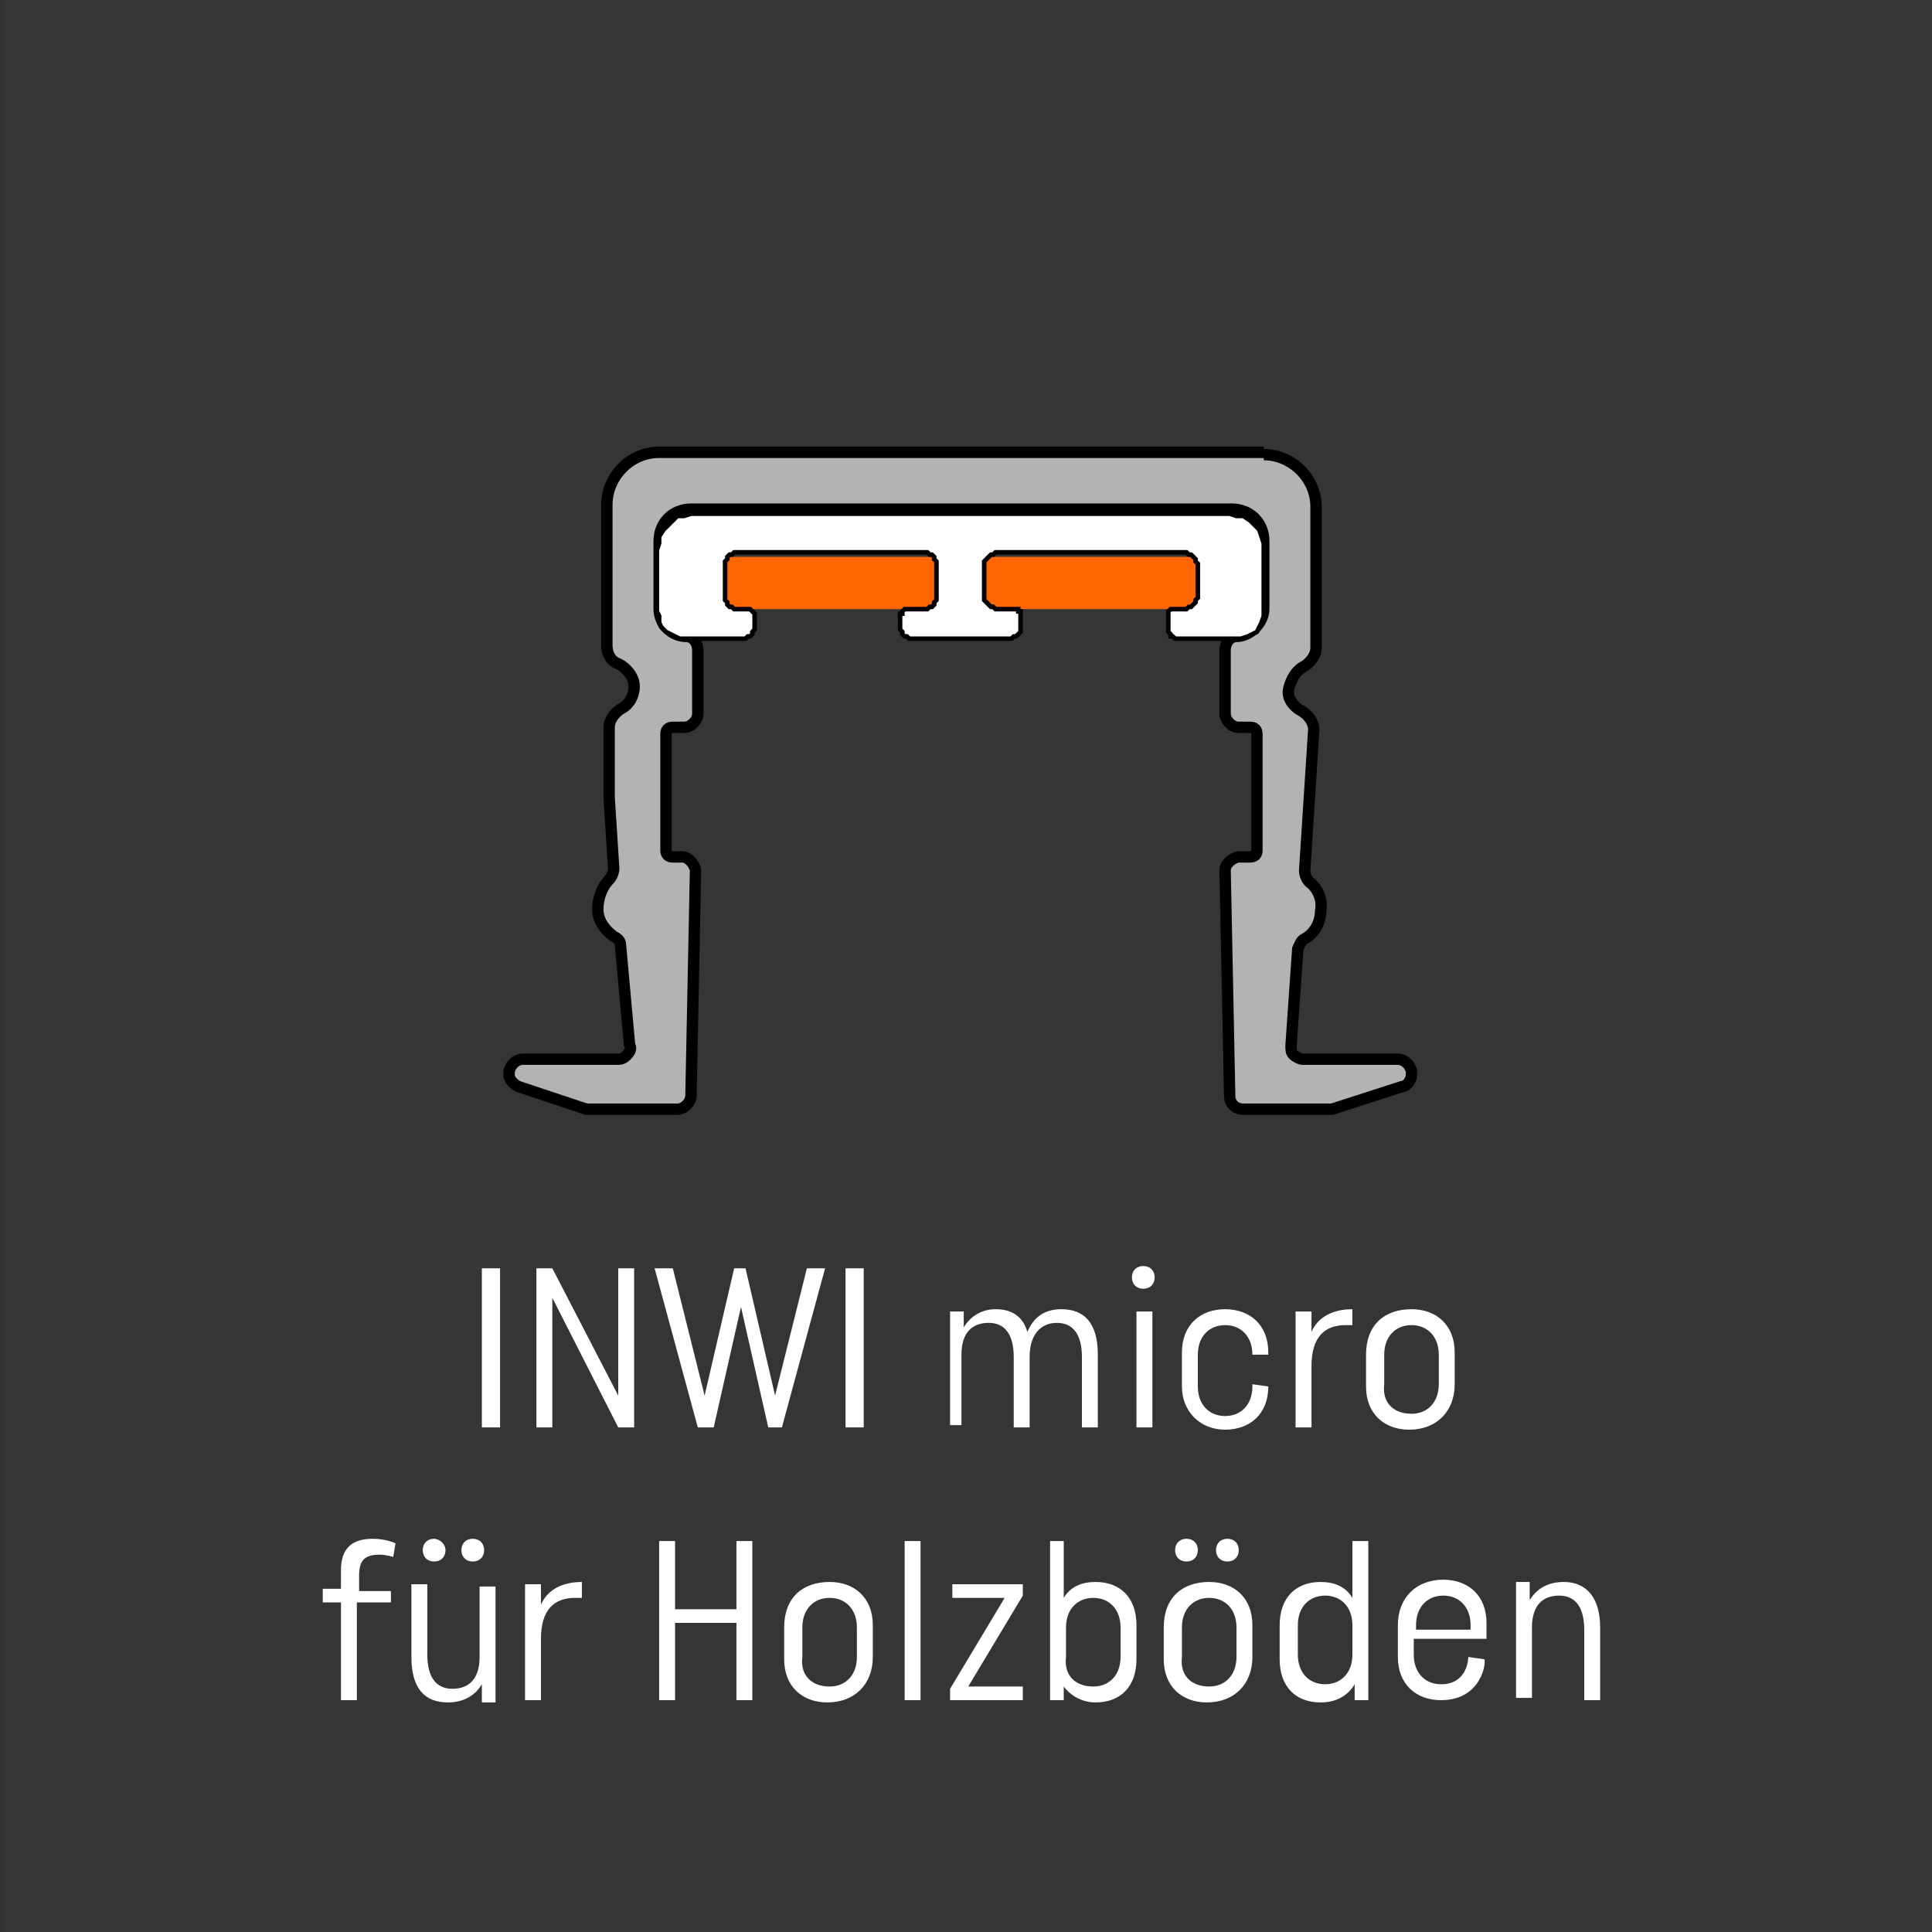 <?xml version="1.0" encoding="utf-8"?>
<!-- Generator: Adobe Illustrator 26.0.1, SVG Export Plug-In . SVG Version: 6.00 Build 0)  -->
<svg version="1.1" xmlns="http://www.w3.org/2000/svg" xmlns:xlink="http://www.w3.org/1999/xlink" x="0px" y="0px"
	 viewBox="0 0 85 85" style="enable-background:new 0 0 85 85;" xml:space="preserve">
<rect x="0" y="0" width="85" height="85" fill="#333333" stroke="none"/>
<style type="text/css">
	.st0{fill:#353535;}
	.st1{fill:none;stroke:#000000;stroke-width:0.315;stroke-miterlimit:10;}
	.st2{fill:#FFFFFF;}
	.st3{fill:#FF6601;}
	.st4{fill:#B3B3B3;stroke:#000000;stroke-width:0.5;stroke-miterlimit:1;}
	.st5{fill:none;}
	.st6{fill:#FFFFFF;stroke:#000000;stroke-width:0.2;stroke-miterlimit:10;}
	.st7{fill:url(#SVGID_1_);}
</style>
<g id="Ebene_2">
	<rect x="0.1" y="0" class="st0" width="85" height="85"/>
</g>
<g id="Ebene_1">
	<path class="st1" d="M18.5,40.4"/>
	<path class="st1" d="M40.9,40.4"/>
	<path class="st2" d="M-52.7,105.6h-22.5v1.9h3.2v2.2c0,0,0.1,1-1,1s-8.6,0-8.6,0s-1,0-1-1c0-1,0-2.2,0-2.2h3.2v-1.9h-22.5v1.9h3.2
		v2.2c0,0,0,1-1,1h-5.1c0,0-1.1,0-1.1-1v-1.2l-0.9-2c0,0-0.3-0.6-0.9-0.6h-1.3c0,0-1,0-1-1v-2.7c0-1.1,1-1,1-1s62.7,0,63.5,0
		c0.8,0,1.3,0.4,1.3,1v2.7c0,0,0.1,1-1,1h-1.3c0,0-0.7,0-0.9,0.6l-0.9,2v1.2c0,0,0.1,1-1,1h-5.1c0,0-1,0-1-1v-2.2h3.2V105.6z"/>
	<path class="st1" d="M75.9,37.8"/>
	<rect x="-102.5" y="105.6" class="st3" width="22.6" height="1.8"/>
	<rect x="31" y="24.5" class="st3" width="22.5" height="2.3"/>
	<path class="st4" d="M55.6,20c1.2,0,2.3,1,2.3,2.3v0v5.7v0.5l0,0c0,0.3-0.2,0.6-0.5,0.8l0,0c-0.4,0.2-0.6,0.6-0.7,1s0.2,0.8,0.6,1
		l0,0c0.3,0.2,0.5,0.5,0.5,0.8l0,0l-0.2,3.1l-0.2,3.1l0,0c0,0.2,0.1,0.4,0.2,0.5l0,0c0.4,0.3,0.6,0.8,0.5,1.3c0,0.5-0.3,1-0.7,1.2
		l0,0c-0.2,0.1-0.2,0.3-0.3,0.4l0,0L56.8,46l0,0c0,0.2,0,0.3,0.1,0.4s0.3,0.2,0.4,0.2h0h4.2h0c0.3,0,0.6,0.3,0.6,0.6v0v0.1v0
		c0,0.2-0.2,0.5-0.4,0.5l0,0l-3.1,1l0,0c-0.1,0-0.1,0-0.2,0h0h-3.7h0c-0.3,0-0.6-0.2-0.6-0.6l0,0l-0.2-9.9l0,0
		c0-0.2,0.1-0.3,0.2-0.4c0.1-0.1,0.3-0.2,0.4-0.2l0,0H55h0c0.2,0,0.3-0.1,0.3-0.3v0v-5.1v0c0-0.2-0.1-0.3-0.3-0.3h0h-0.5l0,0
		c-0.3,0-0.6-0.3-0.6-0.6l0,0l0-0.8l0,0c0,0,0,0,0,0v0v-2v0c0-0.3,0.2-0.6,0.5-0.6l0,0c0.6,0,1.2-0.6,1.2-1.2v0v-3v0
		c0-0.8-0.6-1.4-1.4-1.4h0H30.4h0c-0.8,0-1.4,0.6-1.4,1.4v0v3v0c0,0.6,0.5,1.2,1.2,1.2l0,0c0.3,0,0.5,0.3,0.5,0.6l0,0v2l0,0
		c0,0,0,0,0,0l0,0l0,0.8v0c0,0.3-0.3,0.6-0.6,0.6h0h-0.5h0c-0.2,0-0.3,0.1-0.3,0.3l0,0v5.1l0,0c0,0.2,0.1,0.3,0.3,0.3h0h0.4l0,0
		c0.2,0,0.3,0.1,0.4,0.2c0.1,0.1,0.2,0.3,0.2,0.4l0,0l-0.2,9.9l0,0c0,0.3-0.3,0.6-0.6,0.6h0H26h0c-0.1,0-0.1,0-0.2,0l0,0l-3-1l0,0
		c-0.2-0.1-0.4-0.3-0.4-0.5l0,0v-0.1l0,0c0-0.3,0.3-0.6,0.6-0.6h0h4.2h0c0.2,0,0.3-0.1,0.4-0.2c0.1-0.1,0.2-0.3,0.1-0.4l0,0
		l-0.4-4.4l0,0c0-0.2-0.1-0.3-0.3-0.4l0,0c-0.4-0.3-0.7-0.7-0.7-1.2c0-0.5,0.2-1,0.5-1.3l0,0c0.1-0.1,0.2-0.3,0.2-0.5l0,0l-0.2-3.1
		L26.8,32l0,0c0-0.3,0.2-0.6,0.5-0.8l0,0c0.4-0.2,0.6-0.6,0.6-1c0-0.4-0.3-0.8-0.7-1l0,0c-0.3-0.1-0.5-0.4-0.5-0.8l0,0v-0.5v-5.7
		l0,0c0-1.2,1-2.3,2.3-2.3h0H55.6"/>
	<rect x="-547.8" y="-796.6" class="st5" width="1190.7" height="1683.9"/>
	<polygon class="st6" points="30.2,28.1 32.6,28.1 32.7,28.1 32.8,28.1 32.9,28 33,28 33.1,27.9 33.1,27.8 33.2,27.7 33.2,27.5 
		33.2,27.1 33.2,27 33.2,27 33.1,26.9 33.1,26.9 33,26.8 33,26.8 32.9,26.8 32.9,26.8 32.4,26.8 32.3,26.8 32.2,26.7 32.1,26.7 
		32,26.6 32,26.5 31.9,26.4 31.9,26.3 31.9,26.2 31.9,24.9 31.9,24.8 31.9,24.7 32,24.6 32,24.5 32.1,24.4 32.2,24.4 32.3,24.3 
		32.4,24.3 40.7,24.3 40.8,24.3 40.9,24.4 41,24.4 41.1,24.5 41.1,24.6 41.2,24.7 41.2,24.8 41.2,24.9 41.2,26.2 41.2,26.3 
		41.2,26.4 41.1,26.5 41.1,26.6 41,26.7 40.9,26.7 40.8,26.8 40.7,26.8 39.9,26.8 39.9,26.8 39.8,26.8 39.8,26.8 39.7,26.9 
		39.7,26.9 39.7,27 39.6,27 39.6,27.1 39.6,27.5 39.6,27.7 39.7,27.8 39.7,27.9 39.8,28 39.9,28 40,28.1 40.1,28.1 40.2,28.1 
		44.3,28.1 44.4,28.1 44.5,28.1 44.6,28 44.7,28 44.8,27.9 44.9,27.8 44.9,27.7 44.9,27.5 44.9,27.1 44.9,27 44.9,27 44.9,26.9 
		44.8,26.9 44.8,26.8 44.7,26.8 44.7,26.8 44.6,26.8 43.9,26.8 43.8,26.8 43.7,26.7 43.6,26.7 43.5,26.6 43.4,26.5 43.3,26.4 
		43.3,26.3 43.3,26.2 43.3,24.9 43.3,24.8 43.3,24.7 43.4,24.6 43.5,24.5 43.6,24.4 43.7,24.4 43.8,24.3 43.9,24.3 52.1,24.3 
		52.2,24.3 52.3,24.4 52.4,24.4 52.5,24.5 52.6,24.6 52.6,24.7 52.7,24.8 52.7,24.9 52.7,26.2 52.7,26.3 52.6,26.4 52.6,26.5 
		52.5,26.6 52.4,26.7 52.3,26.7 52.2,26.8 52.1,26.8 51.7,26.8 51.6,26.8 51.5,26.8 51.5,26.8 51.4,26.9 51.4,26.9 51.4,27 51.4,27 
		51.4,27.1 51.4,27.5 51.4,27.7 51.4,27.8 51.5,27.9 51.5,28 51.6,28 51.7,28.1 51.8,28.1 51.9,28.1 54.4,28.1 54.6,28.1 54.9,28 
		55.1,27.9 55.3,27.8 55.4,27.6 55.5,27.4 55.6,27.1 55.6,26.9 55.6,24.2 55.6,23.9 55.5,23.6 55.4,23.3 55.2,23.1 55,22.9 
		54.7,22.7 54.4,22.7 54.1,22.6 30.4,22.6 30.1,22.7 29.8,22.7 29.6,22.9 29.4,23.1 29.2,23.3 29,23.6 29,23.9 28.9,24.2 28.9,26.9 
		29,27.1 29,27.4 29.1,27.6 29.3,27.8 29.5,27.9 29.7,28 29.9,28.1 	"/>
	<g>
		<path class="st2" d="M22,55.8v7h-0.8v-7H22z"/>
		<path class="st2" d="M24.3,62.8h-0.7v-7h0.7l2.9,5.6v-5.6h0.7v7h-0.7l-2.9-5.7V62.8z"/>
		<path class="st2" d="M29.6,55.8l1.4,5.6l1.3-5.6h0.5l1.3,5.6l1.4-5.6h0.8l-1.9,7h-0.6l-1.2-5.3l-1.2,5.3h-0.7l-1.9-7H29.6z"/>
		<path class="st2" d="M38,55.8v7h-0.8v-7H38z"/>
		<path class="st2" d="M41.8,62.8v-5.1h0.6l0,0.7c0.3-0.5,0.8-0.8,1.4-0.8c0.7,0,1.2,0.3,1.4,1c0.3-0.7,0.8-1,1.5-1
			c1,0,1.6,0.6,1.6,2v3.2h-0.7v-3.1c0-1-0.4-1.5-1.1-1.5c-0.7,0-1.2,0.5-1.2,1.5v3.1h-0.7v-3.1c0-1-0.4-1.5-1.1-1.5
			c-0.7,0-1.2,0.4-1.2,1.4v3.1H41.8z"/>
		<path class="st2" d="M50.8,56.2c0,0.3-0.2,0.5-0.5,0.5c-0.3,0-0.5-0.2-0.5-0.5c0-0.3,0.2-0.5,0.5-0.5
			C50.6,55.7,50.8,55.9,50.8,56.2z M50.7,57.7v5.1h-0.7v-5.1H50.7z"/>
		<path class="st2" d="M55.8,61c0,1.2-0.8,1.9-1.9,1.9S52,62.1,52,61v-1.5c0-1.2,0.8-1.9,1.9-1.9s1.9,0.7,1.9,1.9v0.1h-0.7v0
			c0-0.8-0.5-1.3-1.2-1.3s-1.2,0.5-1.2,1.3v1.4c0,0.8,0.5,1.3,1.2,1.3s1.2-0.5,1.2-1.3v-0.1L55.8,61L55.8,61z"/>
		<path class="st2" d="M57.7,57.7l0,0.9c0.3-0.7,1-1,1.8-1v0.7h-0.3c-0.9,0-1.5,0.5-1.5,1.8v2.7h-0.7v-5.1H57.7z"/>
		<path class="st2" d="M62.1,57.6c1.1,0,1.9,0.7,1.9,1.9v1.4c0,1.2-0.8,2-2,2c-1.1,0-1.9-0.7-1.9-1.9v-1.4
			C60.1,58.3,60.9,57.6,62.1,57.6z M62.1,62.2c0.7,0,1.2-0.5,1.2-1.3v-1.3c0-0.8-0.5-1.3-1.2-1.3c-0.7,0-1.2,0.5-1.2,1.3v1.3
			C60.8,61.7,61.3,62.2,62.1,62.2z"/>
		<path class="st2" d="M17.2,69.9v0.6h-1.5v4.3h-0.7v-4.3h-0.8v-0.6h0.8v-0.8c0-1,0.5-1.4,1.4-1.4c0.6,0,1,0.2,1,0.2l-0.1,0.6
			c0,0-0.3-0.1-0.6-0.1c-0.6,0-0.9,0.2-0.9,0.9v0.7H17.2z"/>
		<path class="st2" d="M21.2,74.8l0-0.7c-0.3,0.5-0.8,0.8-1.5,0.8c-1,0-1.6-0.6-1.6-2v-3.2h0.7v3.1c0,1,0.4,1.5,1.1,1.5
			c0.7,0,1.2-0.4,1.2-1.4v-3.1h0.7v5.1H21.2z M19.6,68.2c0,0.3-0.2,0.5-0.5,0.5c-0.3,0-0.5-0.2-0.5-0.5s0.2-0.5,0.5-0.5
			C19.3,67.7,19.6,67.9,19.6,68.2z M21.3,68.2c0,0.3-0.2,0.5-0.5,0.5c-0.3,0-0.5-0.2-0.5-0.5s0.2-0.5,0.5-0.5
			C21.1,67.7,21.3,67.9,21.3,68.2z"/>
		<path class="st2" d="M23.8,69.7l0,0.9c0.3-0.7,1-1,1.8-1v0.7h-0.3c-0.9,0-1.5,0.5-1.5,1.8v2.7h-0.7v-5.1H23.8z"/>
		<path class="st2" d="M29.7,71.4v3.4h-0.7v-7h0.7v3h2.7v-3h0.7v7h-0.7v-3.4H29.7z"/>
		<path class="st2" d="M36.5,69.6c1.1,0,1.9,0.7,1.9,1.9v1.4c0,1.2-0.8,2-2,2c-1.1,0-1.9-0.7-1.9-1.9v-1.4
			C34.5,70.3,35.3,69.6,36.5,69.6z M36.5,74.2c0.7,0,1.2-0.5,1.2-1.3v-1.3c0-0.8-0.5-1.3-1.2-1.3c-0.7,0-1.2,0.5-1.2,1.3v1.3
			C35.2,73.7,35.7,74.2,36.5,74.2z"/>
		<path class="st2" d="M40.5,67.8v7h-0.7v-7H40.5z"/>
		<path class="st2" d="M41.9,70.3v-0.6H45v0.5l-2.4,4H45v0.6h-3.2v-0.5l2.4-4H41.9z"/>
		<path class="st2" d="M46.8,67.8v2.5c0.3-0.5,0.8-0.7,1.4-0.7c1.1,0,1.8,0.7,1.8,1.9V73c0,1.2-0.7,1.9-1.8,1.9
			c-0.6,0-1.1-0.3-1.4-0.7l0,0.6h-0.6v-7H46.8z M48.1,74.2c0.7,0,1.2-0.5,1.2-1.3v-1.3c0-0.8-0.5-1.3-1.2-1.3
			c-0.7,0-1.2,0.5-1.2,1.3v1.3C46.8,73.7,47.3,74.2,48.1,74.2z"/>
		<path class="st2" d="M53.2,69.6c1.1,0,1.9,0.7,1.9,1.9v1.4c0,1.2-0.8,2-2,2c-1.1,0-1.9-0.7-1.9-1.9v-1.4
			C51.2,70.3,52,69.6,53.2,69.6z M52.7,68.2c0,0.3-0.2,0.5-0.5,0.5s-0.5-0.2-0.5-0.5s0.2-0.5,0.5-0.5S52.7,67.9,52.7,68.2z
			 M53.2,74.2c0.7,0,1.2-0.5,1.2-1.3v-1.3c0-0.8-0.5-1.3-1.2-1.3c-0.7,0-1.2,0.5-1.2,1.3v1.3C51.9,73.7,52.4,74.2,53.2,74.2z
			 M54.5,68.2c0,0.3-0.2,0.5-0.5,0.5c-0.3,0-0.5-0.2-0.5-0.5s0.2-0.5,0.5-0.5S54.5,67.9,54.5,68.2z"/>
		<path class="st2" d="M59.6,74.8l0-0.7c-0.3,0.5-0.8,0.8-1.5,0.8c-1.1,0-1.8-0.7-1.8-1.9v-1.5c0-1.2,0.7-1.9,1.8-1.9
			c0.6,0,1.1,0.2,1.4,0.7v-2.5h0.7v7H59.6z M58.3,70.2c-0.7,0-1.2,0.5-1.2,1.3v1.3c0,0.8,0.5,1.3,1.2,1.3c0.7,0,1.2-0.5,1.2-1.3
			v-1.3C59.5,70.7,59,70.2,58.3,70.2z"/>
		<path class="st2" d="M63.4,74.8c-1.1,0-1.9-0.7-1.9-1.9v-1.4c0-1.2,0.8-2,2-2c1.1,0,1.9,0.7,1.9,1.9v0.7h-3.2v0.7
			c0,0.8,0.5,1.3,1.2,1.3c1.2,0,1.2-1.2,1.2-1.2l0.7,0.1C65.4,73.1,65.2,74.8,63.4,74.8z M64.7,71.7v-0.2c0-0.8-0.5-1.3-1.2-1.3
			c-0.7,0-1.2,0.5-1.2,1.3v0.2H64.7z"/>
		<path class="st2" d="M67.3,69.7l0,0.7c0.3-0.5,0.8-0.8,1.5-0.8c1,0,1.6,0.7,1.6,2v3.2h-0.7v-3.1c0-1-0.4-1.5-1.1-1.5
			c-0.7,0-1.2,0.4-1.2,1.4v3.1h-0.7v-5.1H67.3z"/>
	</g>
</g>
<g id="Ebene_4">
</g>
<g id="Ebene_3">
	<linearGradient id="SVGID_1_" gradientUnits="userSpaceOnUse" x1="-103.179" y1="110.707" x2="-52.521" y2="81.459">
		<stop  offset="5.618000e-03" style="stop-color:#808080"/>
		<stop  offset="0.126" style="stop-color:#4B4B4B"/>
		<stop  offset="0.252" style="stop-color:#808080"/>
		<stop  offset="0.5" style="stop-color:#D9D9D9"/>
		<stop  offset="0.618" style="stop-color:#B3B3B3"/>
		<stop  offset="0.672" style="stop-color:#AFAFAF"/>
		<stop  offset="0.725" style="stop-color:#A3A3A3"/>
		<stop  offset="0.778" style="stop-color:#8F8F8F"/>
		<stop  offset="0.809" style="stop-color:#808080"/>
		<stop  offset="1" style="stop-color:#808080"/>
	</linearGradient>
	<path class="st7" d="M-47.9,101h-59.8c-1,0-1.7-0.8-1.7-1.7v-6.5c0-1,0.8-1.7,1.7-1.7l27.9,0l1.9,2.5l1.7-2.6h28.3
		c1,0,1.7,0.8,1.7,1.7v6.5C-46.2,100.3-47,101-47.9,101z"/>
</g>
</svg>
